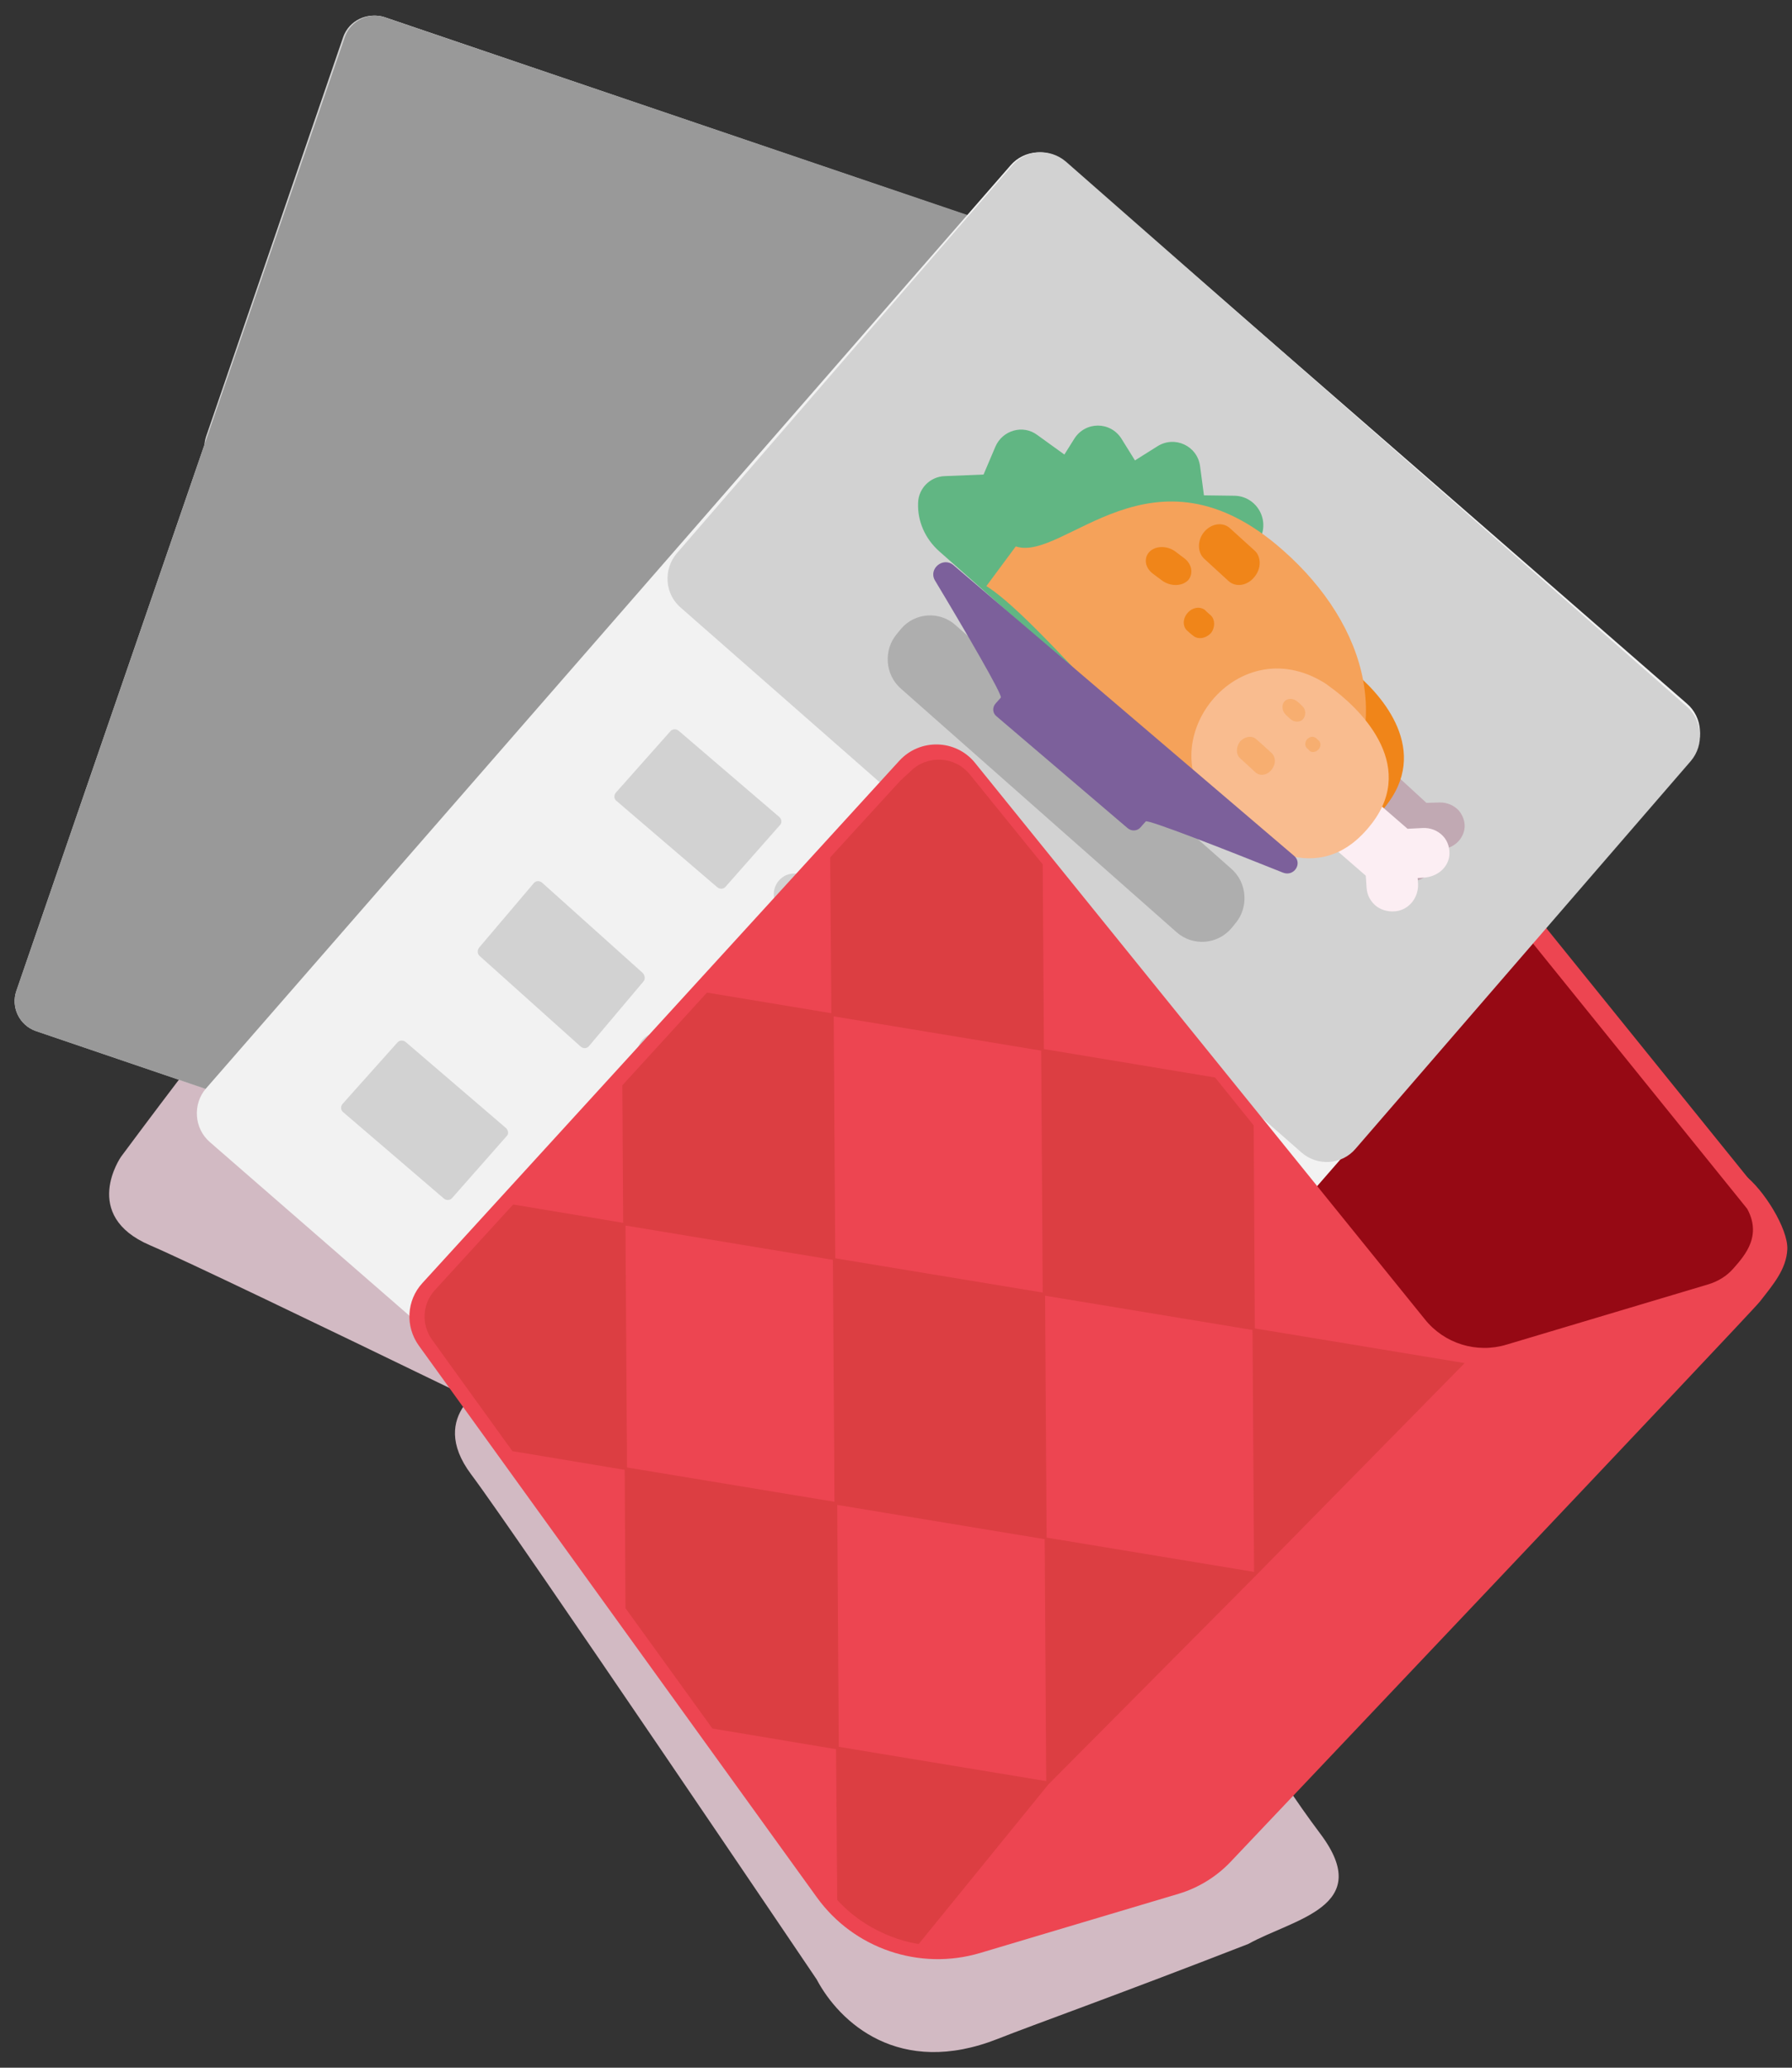 <svg width="104" height="120" viewBox="0 0 104 120" fill="none" xmlns="http://www.w3.org/2000/svg">
<rect x="0" y="0" width="104" height="120" fill="#333333" stroke="none"/>
<g clip-path="url(#clip0_180_18693)">
<g style="mix-blend-mode:multiply">
<path d="M27.349 85.573C24.705 82.049 28.45 80.286 28.45 80.286C67.059 63.517 48.811 76.211 67.379 93.431C73.327 100.921 73.459 102.199 76.631 106.429C79.804 110.658 75.089 111.349 72.446 112.817C64.515 115.902 60.109 117.456 57.906 118.325C52.179 120.586 48.717 117.369 47.395 114.873C47.395 114.873 29.992 89.098 27.349 85.573Z" fill="#D2BAC3"/>
</g>
<g style="mix-blend-mode:multiply">
<path d="M8.704 72.268C4.654 70.532 7.021 67.136 7.021 67.136C32.117 33.342 22.634 53.447 47.318 59.109C56.209 62.633 56.961 63.675 61.82 65.758C66.68 67.841 62.938 70.791 61.38 73.383C56.045 80.012 53.002 83.556 51.526 85.409C47.69 90.226 43.086 89.165 40.695 87.661C40.695 87.661 12.754 74.004 8.704 72.268Z" fill="#D2BAC3"/>
</g>
<path d="M39.67 72.628L2.095 59.837C1.137 59.52 0.612 58.454 0.954 57.502L20.015 2.145C20.335 1.193 21.408 0.671 22.366 1.012L59.964 13.802C60.922 14.119 61.447 15.185 61.105 16.138L42.021 71.517C41.702 72.446 40.629 72.945 39.67 72.628Z" fill="#ECECED"/>
<path d="M59.95 13.816L22.276 1.003C21.316 0.685 20.263 1.185 19.92 2.139L11.96 25.334C11.64 26.288 12.143 27.334 13.104 27.674L50.777 40.465C51.738 40.783 52.79 40.283 53.133 39.329L61.116 16.133C61.436 15.179 60.91 14.134 59.95 13.816Z" fill="#D2D2D2"/>
<path d="M21.34 35.215L15.285 33.084C15.125 33.038 14.966 33.108 14.897 33.272L13.64 37.136C13.595 37.3 13.663 37.464 13.823 37.534L19.878 39.665C20.037 39.712 20.197 39.642 20.266 39.478L21.545 35.637C21.591 35.45 21.5 35.286 21.34 35.215Z" fill="#D2D2D2"/>
<path d="M41.854 45.802L23.541 39.411C23.024 39.228 22.754 38.678 22.934 38.152C23.114 37.625 23.653 37.35 24.17 37.533L42.483 43.924C43 44.107 43.27 44.657 43.09 45.184C42.91 45.688 42.348 45.962 41.854 45.802Z" fill="#D2D2D2"/>
<path d="M18.278 44.475L12.224 42.337C12.064 42.29 11.904 42.36 11.835 42.525L10.556 46.379C10.51 46.543 10.579 46.708 10.739 46.778L16.793 48.917C16.953 48.964 17.113 48.893 17.181 48.729L18.461 44.875C18.506 44.71 18.415 44.522 18.278 44.475Z" fill="#D2D2D2"/>
<path d="M38.741 55.042L20.03 48.66C19.502 48.477 19.226 47.928 19.41 47.402C19.593 46.876 20.144 46.601 20.672 46.784L39.384 53.166C39.912 53.349 40.187 53.898 40.004 54.425C39.82 54.951 39.269 55.225 38.741 55.042Z" fill="#D2D2D2"/>
<path d="M14.751 54.025L8.699 52.029C8.539 51.985 8.379 52.051 8.31 52.204L7.031 55.802C6.986 55.955 7.054 56.109 7.214 56.175L13.267 58.171C13.427 58.214 13.586 58.149 13.655 57.995L14.934 54.398C14.98 54.244 14.911 54.069 14.751 54.025Z" fill="#D2D2D2"/>
<path d="M35.245 64.3L16.932 58.254C16.415 58.08 16.145 57.56 16.325 57.062C16.505 56.563 17.044 56.303 17.561 56.477L35.874 62.523C36.391 62.696 36.66 63.216 36.481 63.715C36.301 64.213 35.739 64.473 35.245 64.3Z" fill="#D2D2D2"/>
<path d="M38.831 25.319C36.673 24.51 35.55 22.105 36.359 19.947C37.168 17.789 39.573 16.665 41.731 17.474C43.889 18.283 45.013 20.689 44.204 22.846C43.395 25.005 40.989 26.128 38.831 25.319Z" fill="#FFEDD9"/>
<path fill-rule="evenodd" clip-rule="evenodd" d="M41.692 17.577C39.595 16.791 37.252 17.882 36.463 19.986C35.677 22.083 36.768 24.426 38.872 25.214C40.969 26.001 43.312 24.909 44.101 22.806C44.887 20.709 43.795 18.366 41.692 17.577ZM35.947 19.792C36.84 17.41 39.497 16.165 41.886 17.061C44.268 17.954 45.513 20.611 44.617 23C43.724 25.382 41.067 26.627 38.678 25.731C36.296 24.837 35.051 22.181 35.947 19.792Z" fill="#F6A332"/>
<path fill-rule="evenodd" clip-rule="evenodd" d="M41.543 18.818C39.987 18.25 38.268 19.029 37.703 20.578C37.135 22.134 37.914 23.852 39.464 24.417C41.02 24.985 42.739 24.206 43.304 22.657C43.871 21.104 43.072 19.384 41.543 18.818ZM37.196 20.393C37.866 18.557 39.899 17.643 41.729 18.311L41.73 18.311C43.54 18.98 44.48 21.011 43.812 22.842C43.142 24.678 41.108 25.592 39.279 24.924C37.442 24.254 36.528 22.222 37.196 20.393Z" fill="#F6A332"/>
<path fill-rule="evenodd" clip-rule="evenodd" d="M40.946 19.613C39.957 19.246 38.87 19.748 38.501 20.738C38.132 21.725 38.635 22.809 39.628 23.178C40.617 23.546 41.703 23.045 42.074 22.055C42.422 21.088 41.916 19.981 40.946 19.613ZM38.012 20.556C38.481 19.3 39.867 18.657 41.129 19.126L41.13 19.127C42.367 19.596 43.009 20.998 42.563 22.233L42.562 22.235C42.093 23.491 40.708 24.135 39.446 23.666C38.187 23.198 37.542 21.816 38.012 20.556Z" fill="#F6A332"/>
<path fill-rule="evenodd" clip-rule="evenodd" d="M40.622 20.468C40.119 20.27 39.537 20.541 39.356 21.048L39.354 21.052L39.353 21.056C39.155 21.559 39.426 22.141 39.933 22.322L39.937 22.323L39.941 22.325C40.438 22.52 41.006 22.258 41.21 21.737C41.408 21.234 41.137 20.652 40.63 20.471L40.626 20.469L40.622 20.468ZM40.819 19.956C40.025 19.647 39.126 20.07 38.841 20.859C38.532 21.653 38.955 22.552 39.744 22.837C40.546 23.149 41.415 22.715 41.72 21.938C42.033 21.143 41.609 20.241 40.819 19.956Z" fill="#F6A332"/>
<path d="M29.573 25.571L48.349 14.126C48.737 14.478 48.828 14.566 48.874 14.94L29.847 25.99C29.619 26.144 29.345 25.703 29.573 25.571Z" fill="#DD092B"/>
<path d="M29.616 23.726L49.832 15.008C50.146 15.454 50.214 15.548 50.191 15.971L29.795 24.243C29.548 24.36 29.346 23.843 29.616 23.726Z" fill="#DD092B"/>
<path d="M31.342 22.673C29.184 21.864 28.06 19.46 28.87 17.302C29.679 15.145 32.084 14.021 34.242 14.83C36.4 15.639 37.524 18.044 36.715 20.201C35.906 22.381 33.5 23.482 31.342 22.673Z" fill="#FFEDD9"/>
<path fill-rule="evenodd" clip-rule="evenodd" d="M34.355 14.933C32.358 14.147 30.127 15.238 29.376 17.341C28.627 19.438 29.666 21.78 31.67 22.568C33.668 23.355 35.898 22.285 36.649 20.161C37.398 18.065 36.359 15.722 34.355 14.933ZM28.884 17.148C29.735 14.766 32.265 13.521 34.54 14.417C36.809 15.31 37.994 17.966 37.141 20.354C36.29 22.761 33.758 23.98 31.485 23.085C29.216 22.192 28.031 19.535 28.884 17.148Z" fill="#F6A332"/>
<path fill-rule="evenodd" clip-rule="evenodd" d="M34.053 16.127C32.497 15.595 30.778 16.325 30.213 17.777C29.645 19.236 30.424 20.846 31.974 21.376C33.53 21.909 35.249 21.178 35.814 19.726C36.381 18.27 35.582 16.657 34.053 16.127ZM29.706 17.604C30.376 15.883 32.409 15.026 34.239 15.652L34.24 15.652C36.05 16.279 36.99 18.183 36.322 19.9C35.651 21.621 33.618 22.477 31.788 21.852C29.952 21.224 29.038 19.318 29.706 17.604Z" fill="#F6A332"/>
<path fill-rule="evenodd" clip-rule="evenodd" d="M33.73 16.97C32.653 16.602 31.47 17.104 31.067 18.094C30.666 19.081 31.214 20.166 32.294 20.535C33.371 20.903 34.554 20.401 34.957 19.41C35.359 18.42 34.807 17.318 33.735 16.971L33.732 16.971L33.73 16.97ZM33.926 16.482C32.552 16.014 31.046 16.657 30.536 17.913C30.024 19.172 30.726 20.554 32.096 21.022C33.47 21.491 34.978 20.848 35.488 19.592C35.999 18.337 35.303 16.928 33.926 16.482Z" fill="#F6A332"/>
<path fill-rule="evenodd" clip-rule="evenodd" d="M33.133 17.826C32.63 17.628 32.048 17.9 31.866 18.408L31.865 18.412L31.864 18.416C31.666 18.921 31.936 19.504 32.442 19.686C32.983 19.872 33.54 19.608 33.718 19.108L33.719 19.104L33.721 19.1C33.919 18.595 33.648 18.011 33.141 17.829L33.137 17.828L33.133 17.826ZM33.33 17.313C32.535 17.003 31.636 17.427 31.352 18.219C31.042 19.017 31.467 19.921 32.259 20.204L32.262 20.205C33.066 20.483 33.945 20.098 34.233 19.297C34.542 18.5 34.119 17.598 33.33 17.313Z" fill="#F6A332"/>
<path d="M34.998 24.813C32.38 23.803 31.038 20.75 32.006 18.018C32.974 15.286 35.9 13.885 38.518 14.896C41.136 15.906 42.478 18.959 41.51 21.691C40.542 24.423 37.638 25.824 34.998 24.813Z" fill="#FFEDD9"/>
<path fill-rule="evenodd" clip-rule="evenodd" d="M38.443 15.123C35.937 14.159 33.135 15.496 32.209 18.101C31.282 20.707 32.567 23.621 35.072 24.584C37.601 25.548 40.38 24.211 41.307 21.606C42.233 19 40.948 16.086 38.443 15.123ZM31.592 17.864C32.645 14.904 35.825 13.387 38.67 14.482C41.517 15.576 42.975 18.884 41.923 21.843C40.871 24.804 37.713 26.32 34.846 25.226C31.999 24.131 30.54 20.824 31.592 17.864Z" fill="#F6A332"/>
<path fill-rule="evenodd" clip-rule="evenodd" d="M37.985 16.357C36.156 15.638 34.122 16.631 33.437 18.562C32.754 20.487 33.697 22.628 35.531 23.349C37.36 24.068 39.394 23.075 40.079 21.145C40.764 19.194 39.816 17.056 37.987 16.358L37.986 16.358L37.985 16.357ZM38.208 15.724C36.042 14.873 33.643 16.052 32.836 18.326C32.026 20.606 33.146 23.132 35.307 23.982C37.473 24.834 39.873 23.655 40.68 21.381L40.681 21.38C41.488 19.08 40.373 16.551 38.208 15.724Z" fill="#F6A332"/>
<path fill-rule="evenodd" clip-rule="evenodd" d="M37.811 17.581C36.554 17.122 35.161 17.762 34.704 19.015C34.245 20.274 34.885 21.669 36.136 22.127C37.393 22.586 38.786 21.946 39.243 20.692L39.244 20.69L39.244 20.688C39.721 19.436 39.067 18.04 37.811 17.581ZM34.083 18.788C34.667 17.186 36.442 16.375 38.038 16.958C39.632 17.541 40.472 19.317 39.864 20.921C39.279 22.522 37.504 23.332 35.91 22.749C34.31 22.164 33.5 20.386 34.083 18.788Z" fill="#F6A332"/>
<path fill-rule="evenodd" clip-rule="evenodd" d="M37.189 18.791C36.555 18.575 35.813 18.873 35.564 19.468L35.563 19.471C35.321 20.034 35.656 20.694 36.325 20.915C36.984 21.132 37.704 20.834 37.953 20.239L37.954 20.236C38.196 19.673 37.861 19.013 37.192 18.792L37.189 18.791ZM37.441 18.202C36.428 17.859 35.283 18.336 34.901 19.247C34.515 20.147 35.052 21.166 36.078 21.505C37.114 21.846 38.234 21.371 38.616 20.459C39.002 19.559 38.465 18.542 37.441 18.202Z" fill="#F6A332"/>
<path d="M29.023 17.225C28.89 17.18 28.734 17.248 28.689 17.384L28.244 18.613C27.131 21.708 27.866 25.053 29.892 27.351C29.78 27.533 29.691 27.738 29.625 27.942L29.513 28.261C29.447 28.466 29.536 28.693 29.736 28.762L36.46 31.287C36.661 31.356 36.883 31.265 36.95 31.06L37.061 30.741C37.128 30.537 37.195 30.332 37.217 30.127C40.223 29.717 42.895 27.692 44.008 24.575L44.453 23.346C44.498 23.209 44.431 23.05 44.298 23.005L29.023 17.225Z" fill="#7C609B"/>
<path d="M28.251 18.093L28.137 18.441C27.954 18.974 27.794 19.507 27.725 20.064L43.644 26.023C43.918 25.56 44.17 25.049 44.353 24.516L44.467 24.168L28.251 18.093Z" fill="#DF2330"/>
<path d="M29.805 27.296L29.616 27.808L37.099 30.572L37.288 30.06L29.805 27.296Z" fill="#4D307C"/>
<g style="mix-blend-mode:multiply">
<path d="M61.114 16.119C61.433 15.167 60.931 14.124 59.974 13.784L59.928 13.762L22.385 1.023L22.34 1C21.404 0.683 20.332 1.204 20.013 2.156L0.945 57.509C0.626 58.461 1.128 59.504 2.086 59.844L39.651 72.628C40.609 72.945 41.658 72.447 42 71.495L52.971 39.648C53.04 39.534 53.108 39.421 53.131 39.285L61.114 16.119Z" fill="#999999"/>
</g>
<path d="M34.198 70.52L70.621 34.987C71.416 34.261 72.618 34.193 73.504 34.828L101.462 69.5C104.231 71.496 101.485 75.124 99.17 75.01L68.148 105.328C68.738 103.378 68.08 101.27 66.491 100L34.311 73.99C33.222 73.128 33.154 71.473 34.198 70.52Z" fill="#960914"/>
<path fill-rule="evenodd" clip-rule="evenodd" d="M71.246 35.547L34.739 71.117L34.731 71.123C33.95 71.835 34.003 73.073 34.814 73.713L34.816 73.715L67.07 99.751L67.072 99.752C68.376 100.794 69.12 102.341 69.161 103.953L99.237 74.598L99.491 74.61C100.366 74.653 101.454 73.955 102.012 72.944C102.282 72.456 102.396 71.948 102.323 71.483C102.253 71.032 102 70.562 101.42 70.144L101.356 70.098L73.337 35.396C72.679 34.965 71.819 35.03 71.246 35.547ZM70.455 34.698C71.457 33.784 72.968 33.702 74.075 34.496L74.139 34.542L102.165 69.251C102.323 70.521 102.727 71.076 102.846 71.843C102.966 72.617 101.886 73.83 101.524 74.487C100.863 75.684 101.053 75.708 99.699 75.769L67.157 107.531L67.812 105.371C68.335 103.645 67.752 101.78 66.345 100.657L66.342 100.655L34.093 74.623L34.09 74.621C32.723 73.538 32.638 71.469 33.94 70.274L70.448 34.704L70.455 34.698Z" fill="#ED4551"/>
<path d="M48.311 97.721L12.19 66.291C11.259 65.497 11.168 64.067 11.963 63.16L58.641 9.605C59.435 8.674 60.866 8.583 61.774 9.378L97.895 40.83C98.826 41.624 98.916 43.054 98.122 43.962L51.444 97.517C50.649 98.447 49.242 98.538 48.311 97.721Z" fill="#F2F2F2"/>
<path d="M97.903 41.014L61.862 9.381C60.933 8.582 59.529 8.673 58.736 9.609L39.277 32.113C38.484 33.049 38.575 34.464 39.504 35.262L75.545 66.895C76.473 67.694 77.878 67.603 78.671 66.667L98.13 44.163C98.922 43.228 98.809 41.813 97.903 41.014Z" fill="#D2D2D2"/>
<path d="M68.297 54.112L52.29 39.971C51.35 39.153 51.26 37.701 52.066 36.77L52.29 36.498C53.096 35.544 54.529 35.453 55.447 36.271L71.454 50.412C72.394 51.229 72.483 52.682 71.677 53.613L71.454 53.885C70.648 54.816 69.237 54.929 68.297 54.112Z" fill="#AEAEAE"/>
<path d="M45.223 47.41L39.391 42.413C39.231 42.278 39.003 42.3 38.889 42.457L35.745 45.998C35.609 46.155 35.632 46.379 35.791 46.491L41.623 51.488C41.783 51.623 42.011 51.6 42.124 51.444L45.268 47.88C45.382 47.768 45.382 47.544 45.223 47.41Z" fill="#D2D2D2"/>
<path d="M63.198 68.462L45.316 52.795C44.816 52.361 44.771 51.608 45.203 51.105C45.635 50.603 46.384 50.557 46.884 50.991L64.766 66.658C65.266 67.092 65.311 67.845 64.88 68.348C64.448 68.85 63.698 68.896 63.198 68.462Z" fill="#D2D2D2"/>
<path d="M37.299 56.464L31.463 51.228C31.303 51.087 31.075 51.111 30.961 51.275L27.815 54.984C27.678 55.149 27.701 55.384 27.86 55.501L33.697 60.736C33.857 60.877 34.085 60.854 34.199 60.689L37.345 56.957C37.459 56.839 37.436 56.604 37.299 56.464Z" fill="#D2D2D2"/>
<path d="M55.268 77.714L37.386 62.047C36.886 61.613 36.841 60.86 37.273 60.357C37.704 59.855 38.454 59.809 38.954 60.243L56.836 75.91C57.336 76.344 57.381 77.097 56.95 77.6C56.518 78.102 55.768 78.148 55.268 77.714Z" fill="#D2D2D2"/>
<path d="M29.373 65.473L23.548 60.476C23.389 60.342 23.161 60.364 23.047 60.521L19.884 64.061C19.748 64.218 19.771 64.442 19.93 64.555L25.755 69.552C25.915 69.686 26.142 69.664 26.256 69.507L29.396 65.944C29.532 65.832 29.51 65.608 29.373 65.473Z" fill="#D2D2D2"/>
<path d="M47.337 86.534L29.455 71.25C28.955 70.826 28.91 70.091 29.342 69.601C29.773 69.111 30.523 69.066 31.023 69.49L48.905 84.774C49.405 85.198 49.45 85.933 49.019 86.423C48.587 86.913 47.837 86.958 47.337 86.534Z" fill="#D2D2D2"/>
<path d="M53.283 29.179C53.306 28.337 53.992 27.654 54.839 27.631L57.081 27.54L57.768 25.923C58.179 24.967 59.369 24.625 60.193 25.24L61.772 26.379L62.344 25.468C62.985 24.443 64.449 24.443 65.09 25.468L65.868 26.72L67.172 25.9C68.179 25.263 69.483 25.878 69.644 27.039L69.872 28.747L71.612 28.77C72.87 28.77 73.694 30.09 73.145 31.229L72.412 32.709L74.517 33.961C75.41 34.485 75.57 35.692 74.884 36.443L73.328 38.128L74.334 39.062C75.09 39.745 75.021 40.952 74.174 41.544L71.52 43.411L71.612 43.616C72.046 44.641 71.314 45.802 70.193 45.848L54.518 32.003C53.694 31.274 53.237 30.25 53.283 29.179Z" fill="#61B683"/>
<path fill-rule="evenodd" clip-rule="evenodd" d="M83.251 49.297H83.579C84.282 49.274 84.868 48.789 84.985 48.142C85.055 47.749 84.915 47.334 84.657 47.033C84.376 46.733 83.978 46.571 83.579 46.571L82.783 46.594L77.652 41.882L75.31 44.354L80.51 49.136L80.534 49.806C80.557 50.221 80.745 50.591 81.073 50.845C81.4 51.099 81.822 51.192 82.221 51.099C82.876 50.961 83.322 50.337 83.298 49.644L83.251 49.297Z" fill="#C1A9B3"/>
<path fill-rule="evenodd" clip-rule="evenodd" d="M72.976 46.254C68.793 42.59 73.438 35.653 78.082 38.649C78.214 38.741 78.346 38.833 78.478 38.925C79.975 40.101 82.969 43.281 80.592 46.554C77.796 50.471 74.34 47.429 72.976 46.254Z" fill="#F08519"/>
<path fill-rule="evenodd" clip-rule="evenodd" d="M82.276 50.956L82.629 50.934C83.405 50.888 84.017 50.367 84.111 49.687C84.158 49.256 84.041 48.825 83.735 48.508C83.429 48.19 83.005 48.031 82.558 48.054L81.688 48.099L76.041 43.202L73.547 45.855L79.264 50.82L79.311 51.523C79.335 51.954 79.547 52.339 79.9 52.611C80.253 52.861 80.7 52.951 81.147 52.861C81.853 52.702 82.323 52.044 82.3 51.296L82.276 50.956Z" fill="#FCEEF3"/>
<path fill-rule="evenodd" clip-rule="evenodd" d="M57.245 34.013L58.951 31.711C61.757 32.645 66.898 25.238 74.463 31.939C79.401 36.292 81.129 42.491 76.82 47.505C72.532 52.519 61.802 36.907 57.245 34.013Z" fill="#F5A25A"/>
<path fill-rule="evenodd" clip-rule="evenodd" d="M71.046 47.557C66.254 43.799 71.392 36.463 76.691 39.527C76.852 39.617 76.991 39.706 77.129 39.818C78.834 41.026 82.267 44.291 79.64 47.758C76.53 51.851 72.59 48.765 71.046 47.557Z" fill="#F9BC8F"/>
<g opacity="0.51">
<path opacity="0.51" d="M75.565 40.958C75.544 40.936 75.316 40.724 75.274 40.702C75.045 40.511 74.734 40.511 74.547 40.702C74.36 40.915 74.401 41.277 74.63 41.489C74.651 41.511 74.858 41.702 74.879 41.723C75.129 41.936 75.482 41.936 75.648 41.702C75.814 41.468 75.773 41.149 75.565 40.958Z" fill="#F08519"/>
<path opacity="0.51" d="M73.824 43.728C73.802 43.704 72.933 42.909 72.888 42.886C72.643 42.675 72.264 42.745 71.997 43.002C71.73 43.307 71.707 43.774 71.975 44.008C71.997 44.032 72.844 44.804 72.866 44.827C73.133 45.061 73.556 44.991 73.802 44.663C74.046 44.359 74.046 43.962 73.824 43.728Z" fill="#F08519"/>
<path opacity="0.51" d="M76.525 42.971C76.505 42.95 76.363 42.826 76.363 42.826C76.221 42.723 76.017 42.744 75.875 42.888C75.713 43.054 75.713 43.302 75.855 43.426C75.875 43.447 75.997 43.55 75.997 43.571C76.139 43.695 76.383 43.654 76.525 43.488C76.667 43.323 76.667 43.095 76.525 42.971Z" fill="#F08519"/>
</g>
<path d="M68.746 32.411C68.697 32.368 68.234 32.029 68.185 31.987C67.722 31.669 67.113 31.669 66.747 31.987C66.357 32.347 66.43 32.941 66.918 33.301C66.966 33.344 67.381 33.641 67.43 33.683C67.917 34.044 68.6 34.044 68.965 33.662C69.258 33.301 69.184 32.75 68.746 32.411Z" fill="#F08519"/>
<path d="M72.838 31.977C72.796 31.933 71.391 30.67 71.349 30.626C70.945 30.294 70.328 30.382 69.923 30.825C69.476 31.313 69.476 32.044 69.881 32.42C69.923 32.465 71.264 33.683 71.306 33.727C71.732 34.104 72.413 33.993 72.817 33.462C73.2 32.996 73.2 32.332 72.838 31.977Z" fill="#F08519"/>
<path d="M70.278 35.72C70.253 35.695 69.962 35.453 69.937 35.405C69.646 35.187 69.233 35.236 68.941 35.55C68.625 35.889 68.625 36.373 68.916 36.615C68.941 36.639 69.184 36.857 69.232 36.881C69.524 37.147 70.01 37.05 70.302 36.712C70.521 36.397 70.521 35.962 70.278 35.72Z" fill="#F08519"/>
<path d="M55.342 32.805C54.743 32.287 53.867 33.007 54.259 33.683C56.033 36.634 58.199 40.351 58.084 40.486L57.784 40.824C57.577 41.05 57.6 41.387 57.831 41.568L65.434 48.055C65.665 48.258 66.01 48.236 66.195 48.01L66.494 47.672C66.609 47.537 71.148 49.317 74.466 50.646C75.112 50.894 75.618 50.083 75.088 49.655L55.342 32.805Z" fill="#7C609B"/>
<path d="M52.863 44.401L25.236 74.65C24.508 75.445 24.44 76.648 25.077 77.534L48.134 109.485C50.135 112.256 53.682 113.459 56.956 112.483L68.462 109.054C69.508 108.736 70.463 108.146 71.214 107.35C71.214 107.35 101.297 75.626 101.82 74.968C103.275 73.106 103.684 70.721 101.798 69.336L102.048 70.585C102.275 71.72 101.956 72.901 101.183 73.787C100.728 74.309 100.137 74.672 99.478 74.877L87.767 78.374C85.812 78.965 83.697 78.306 82.424 76.716L56.365 44.492C55.478 43.402 53.818 43.357 52.863 44.401Z" fill="#ED4551"/>
<path fill-rule="evenodd" clip-rule="evenodd" d="M52.192 44.151C53.386 42.844 55.467 42.897 56.582 44.267L56.583 44.269L82.696 76.569C83.823 77.977 85.696 78.56 87.427 78.037L87.429 78.037L99.157 74.533C99.158 74.533 99.159 74.533 99.16 74.532C99.727 74.356 100.222 74.048 100.599 73.615C101.257 72.861 102.406 71.622 101.221 69.86L100.789 68.178H101.221C102.336 68.996 103.785 71.319 103.728 72.503C103.672 73.66 102.915 74.539 102.135 75.537L102.134 75.539L102.132 75.541C102.047 75.648 101.491 76.246 100.633 77.161C99.758 78.094 98.537 79.391 97.087 80.928C94.187 84.002 90.37 88.039 86.569 92.055C82.768 96.071 78.984 100.067 76.149 103.058C74.732 104.554 73.553 105.798 72.727 106.669L71.432 108.036C70.61 108.907 69.566 109.552 68.421 109.9L68.418 109.901L56.889 113.339C53.371 114.388 49.56 113.095 47.41 110.117L24.306 78.091L24.306 78.091C23.51 76.983 23.591 75.471 24.508 74.469L52.192 44.151ZM71.008 107.638C70.586 107.237 70.586 107.237 70.586 107.237L70.587 107.236L71.882 105.87C72.707 104.999 73.887 103.755 75.304 102.259C78.138 99.267 81.922 95.272 85.723 91.257C89.524 87.241 93.341 83.204 96.24 80.131C97.69 78.594 98.91 77.298 99.783 76.366C100.22 75.9 100.57 75.526 100.819 75.258C100.943 75.124 101.041 75.017 101.112 74.94C101.147 74.901 101.175 74.87 101.195 74.848C101.21 74.831 101.217 74.822 101.22 74.819L101.221 74.818C101.415 74.569 101.586 74.314 101.733 74.057C101.653 74.167 101.568 74.274 101.478 74.377C100.944 74.99 100.256 75.41 99.502 75.644L99.499 75.645L87.764 79.15L87.763 79.151C85.576 79.81 83.212 79.074 81.787 77.296L81.787 77.295L55.678 45.001C55.016 44.187 53.77 44.148 53.051 44.935L25.368 75.253C24.827 75.844 24.772 76.745 25.251 77.412L48.354 109.437C50.214 112.012 53.513 113.132 56.556 112.224L68.082 108.788H68.083C69.034 108.498 69.903 107.961 70.585 107.238L70.586 107.237L71.008 107.638Z" fill="#ED4551"/>
<path opacity="0.21" d="M52.255 45.305L48.181 49.759L48.249 58.803L41.03 57.605L36.119 62.986L36.164 70.967L29.782 69.904L25.233 74.879C24.509 75.67 24.441 76.868 25.075 77.75L29.737 84.216L36.254 85.302L36.3 93.328L41.346 100.315L48.52 101.513L48.589 110.263C50.648 112.524 53.318 112.818 53.318 112.818L60.832 103.571L72.917 91.406L85.002 79.107L72.826 77.094L72.758 65.314L70.518 62.533L60.583 60.883L60.515 50.166L56.283 44.943C55.423 43.88 53.816 43.79 52.843 44.762L52.255 45.305ZM36.39 85.166L36.3 71.125L48.34 73.115L48.43 87.156L36.39 85.166ZM60.719 103.367L48.679 101.377L48.589 87.337L60.628 89.326L60.719 103.367ZM72.691 77.185L72.781 91.225L60.741 89.236L60.651 75.195L72.691 77.185ZM60.425 60.973L60.515 75.014L48.475 73.025L48.385 58.984L60.425 60.973Z" fill="#9B220E"/>
</g>
<defs>
<clipPath id="clip0_180_18693">
<rect width="103.729" height="120" fill="white"/>
</clipPath>
</defs>
</svg>
